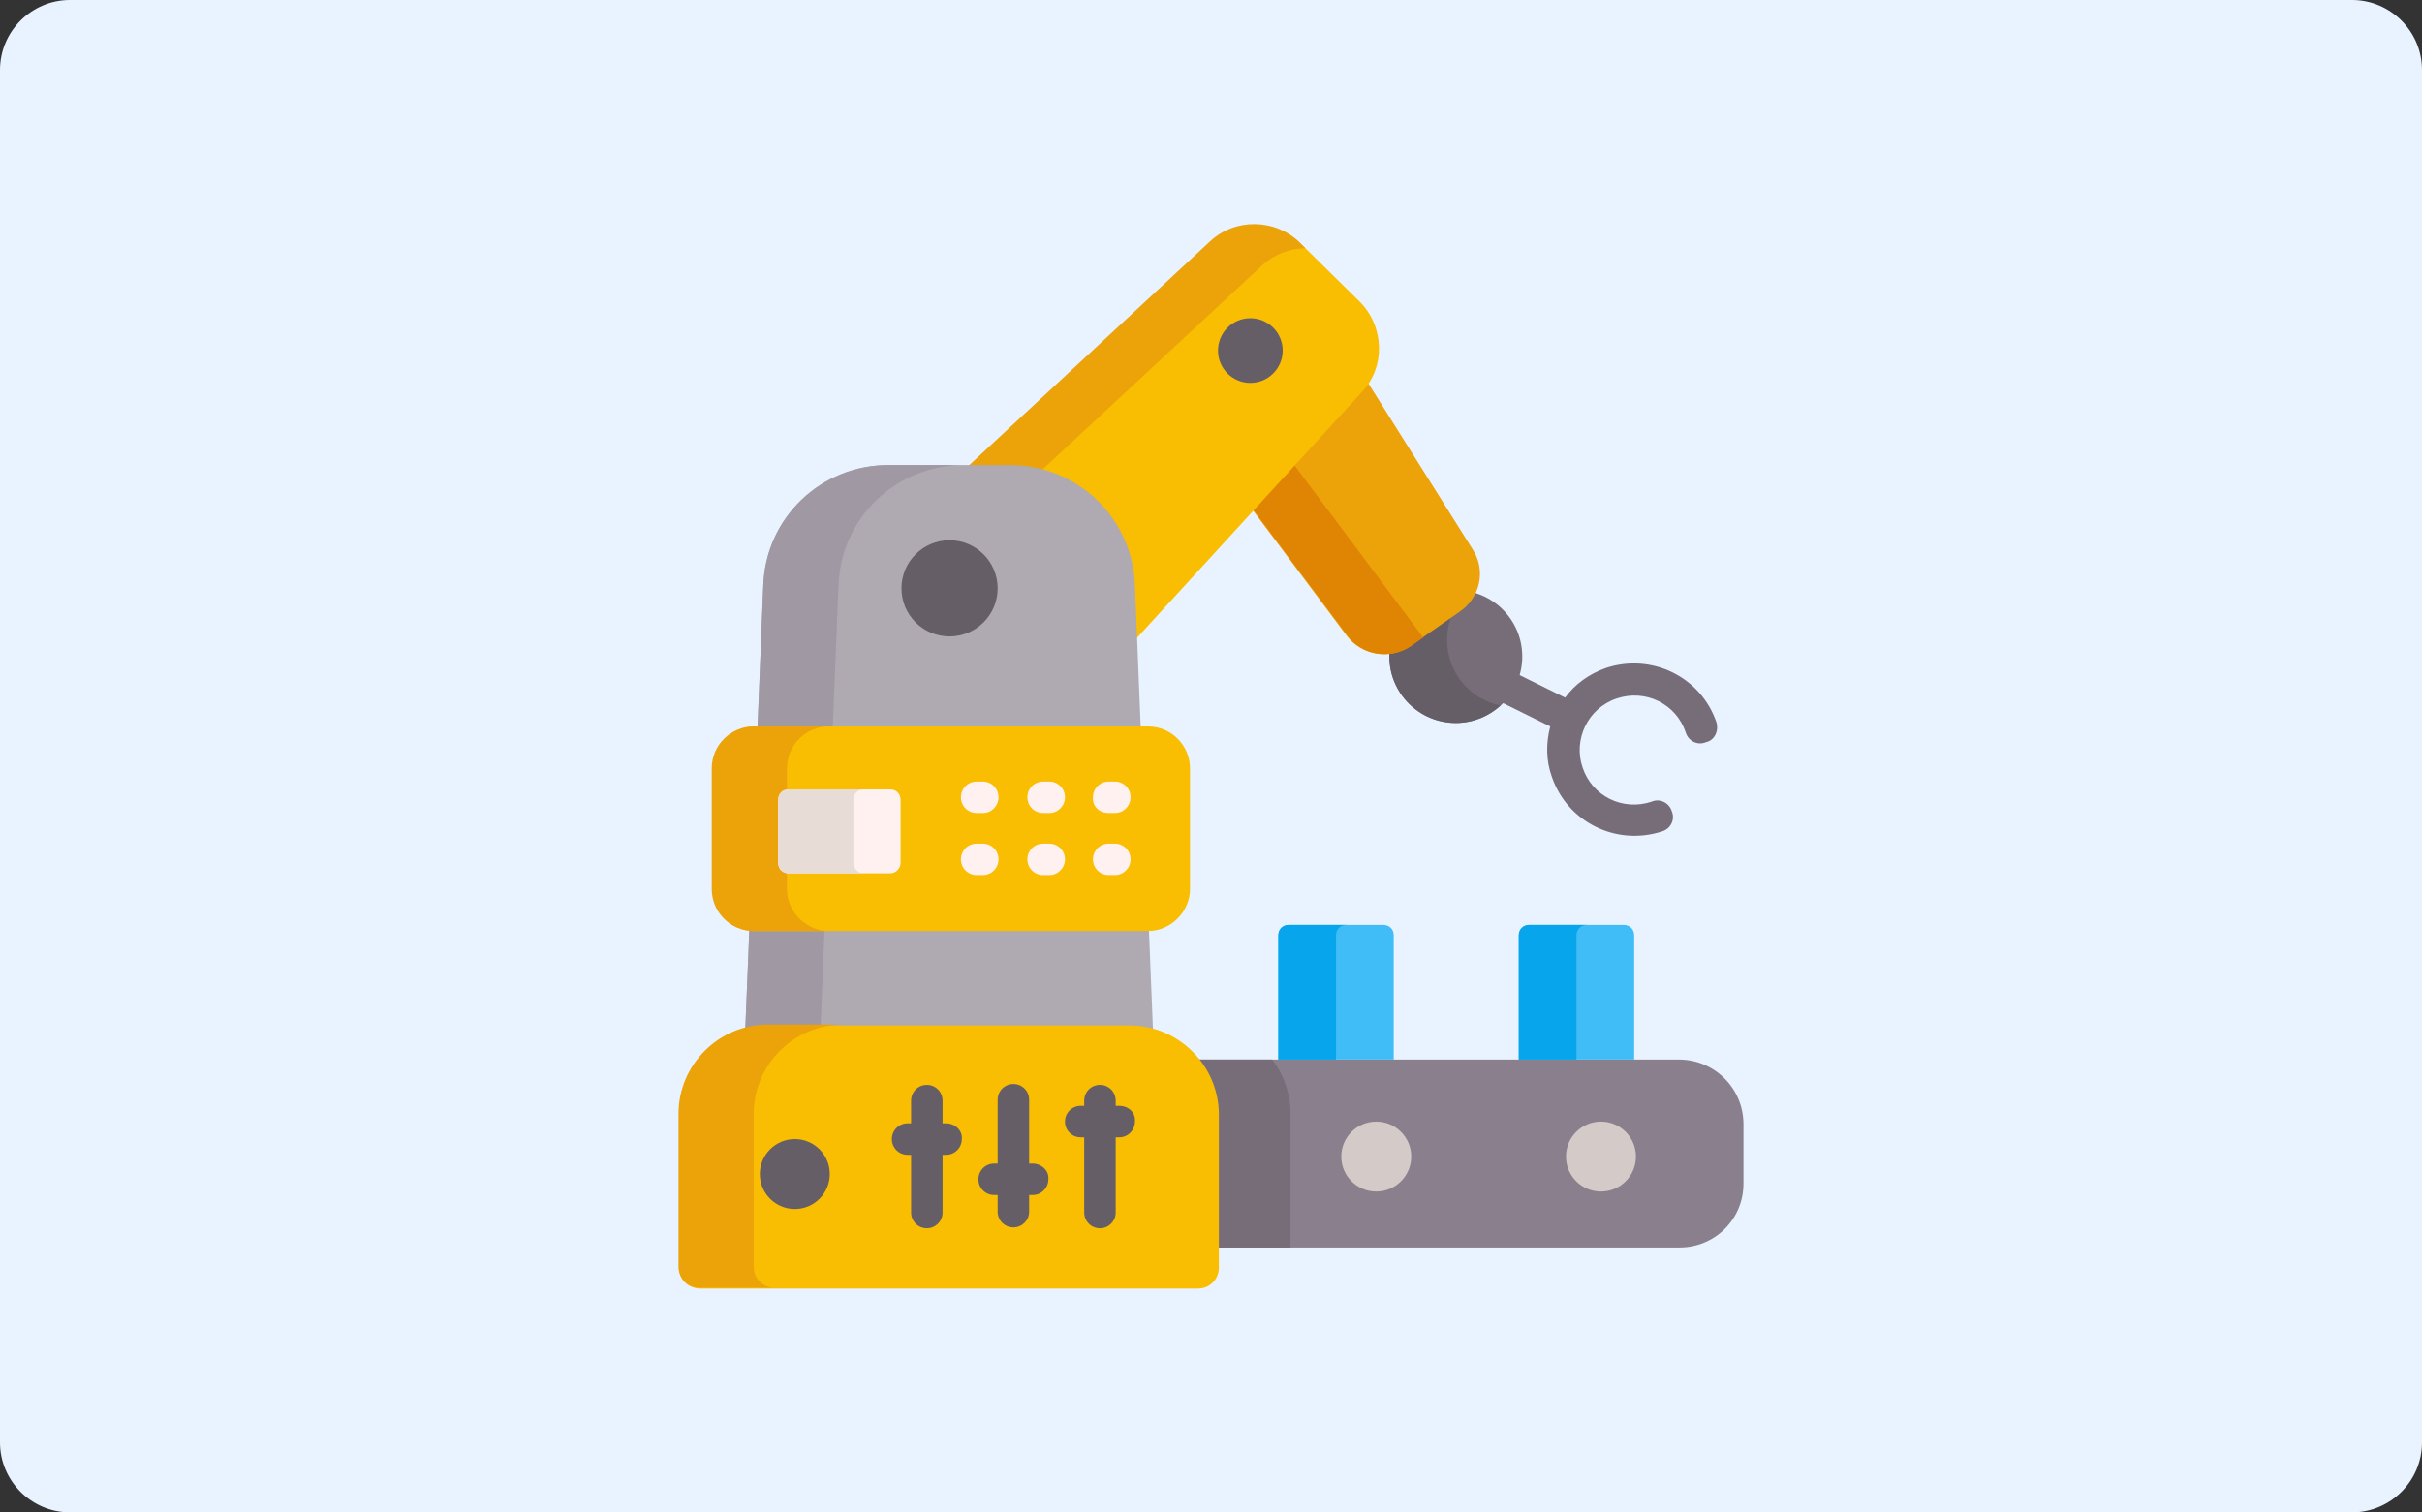 <?xml version="1.0" encoding="utf-8"?>
<!-- Generator: Adobe Illustrator 26.0.1, SVG Export Plug-In . SVG Version: 6.00 Build 0)  -->
<svg version="1.1" id="レイヤー_1" xmlns="http://www.w3.org/2000/svg" xmlns:xlink="http://www.w3.org/1999/xlink" x="0px"
	 y="0px" viewBox="0 0 277 173" style="enable-background:new 0 0 277 173;" xml:space="preserve">
<rect x="0" y="0" width="277" height="173" fill="#333333" stroke="none"/>
<style type="text/css">
	.st0{fill:#E9F3FF;}
	.st1{fill:#766D78;}
	.st2{fill:#655E67;}
	.st3{fill:#ECA30A;}
	.st4{fill:#DF8403;}
	.st5{fill:#F9BE02;}
	.st6{fill:#8A808D;}
	.st7{fill:#D4CAC8;}
	.st8{fill:#40BDF6;}
	.st9{fill:#07A5EC;}
	.st10{fill:#AFA9B2;}
	.st11{fill:#A098A3;}
	.st12{fill:#FFF1F0;}
	.st13{fill:#E7DCD6;}
</style>
<g>
	<path class="st0" d="M277,165c0,4.4-3.6,8-8,8H8c-4.4,0-8-3.6-8-8V8c0-4.4,3.6-8,8-8h261c4.4,0,8,3.6,8,8V165z"/>
</g>
<g>
	<path class="st1" d="M196.3,82.6c-1.8-5.2-7.4-7.9-12.6-6.2c-2,0.7-3.6,1.9-4.7,3.4l-10.5-5.2c-0.9-0.4-2-0.1-2.5,0.8
		c-0.4,0.9-0.1,2,0.8,2.5l10.5,5.2c-0.5,1.9-0.5,3.9,0.2,5.8c1.8,5.2,7.4,7.9,12.6,6.2c1-0.3,1.5-1.4,1.1-2.3
		c-0.3-1-1.4-1.5-2.3-1.1c-3.3,1.1-6.8-0.6-7.9-3.9c-1.1-3.2,0.6-6.8,3.9-7.9c3.3-1.1,6.8,0.6,7.9,3.9c0.3,1,1.4,1.5,2.3,1.1
		C196.1,84.7,196.6,83.6,196.3,82.6L196.3,82.6z"/>
	<circle class="st1" cx="166.5" cy="75.1" r="7.6"/>
	<path class="st2" d="M171.6,80.7c-1.3,1.2-3.1,2-5.1,2c-4.2,0-7.6-3.4-7.6-7.6s3.4-7.6,7.6-7.6c0.5,0,0.9,0,1.4,0.1
		c-1.5,1.4-2.4,3.4-2.4,5.6C165.5,76.9,168.1,80,171.6,80.7L171.6,80.7z"/>
	<path class="st3" d="M168.4,62.8l-20.8-33.1l-17,11.7L154,72.7c1.7,2.3,5,2.8,7.3,1.2l5.6-3.9C169.3,68.4,170,65.2,168.4,62.8
		L168.4,62.8z"/>
	<path class="st4" d="M162.8,72.9l-1.4,1c-2.4,1.6-5.6,1.1-7.3-1.2l-23.4-31.3l17-11.7l2.6,4.1l-11.1,7.6l23.4,31.3
		C162.6,72.8,162.7,72.9,162.8,72.9L162.8,72.9z"/>
	<path class="st5" d="M98.5,85.3c-5.8-5.7-5.6-15.1,0.3-20.7l39.7-36.9c2.9-2.7,7.5-2.6,10.3,0.2l6.7,6.6c2.8,2.8,3,7.4,0.3,10.3
		l-36.6,40C113.7,90.8,104.3,91,98.5,85.3L98.5,85.3z"/>
	<circle class="st2" cx="143" cy="40.1" r="3.7"/>
	<path class="st3" d="M104.4,88c0.4,0.4,0.8,0.7,1.2,1.1c-2.6-0.5-5.1-1.8-7.2-3.9c-5.8-5.7-5.6-15.1,0.3-20.7l39.7-36.9
		c2.9-2.7,7.5-2.6,10.3,0.2l0.6,0.6c-1.8,0-3.6,0.7-5,2l-39.7,36.9C98.8,72.9,98.6,82.3,104.4,88L104.4,88z"/>
	<path class="st6" d="M199.4,128.6v6.8c0,4.1-3.3,7.3-7.3,7.3h-68.5v-21.5H192C196.1,121.2,199.4,124.5,199.4,128.6z"/>
	<circle class="st7" cx="157.4" cy="132.3" r="4"/>
	<circle class="st7" cx="183.1" cy="132.3" r="4"/>
	<g>
		<path class="st8" d="M159.4,121.2h-13.2V107c0-0.7,0.5-1.2,1.2-1.2h10.8c0.7,0,1.2,0.5,1.2,1.2V121.2z"/>
		<path class="st8" d="M186.9,121.2h-13.2V107c0-0.7,0.5-1.2,1.2-1.2h10.8c0.7,0,1.2,0.5,1.2,1.2V121.2z"/>
	</g>
	<path class="st9" d="M154,105.8c-0.7,0-1.2,0.5-1.2,1.2v14.2h-6.6V107c0-0.7,0.5-1.2,1.2-1.2H154z"/>
	<path class="st9" d="M181.5,105.8c-0.7,0-1.2,0.5-1.2,1.2v14.2h-6.6V107c0-0.7,0.5-1.2,1.2-1.2H181.5z"/>
	<path class="st1" d="M147.6,127.4v15.3h-24.1v-21.5h22C146.8,122.9,147.6,125.1,147.6,127.4L147.6,127.4z"/>
	<path class="st10" d="M132.1,123.6H85l2.3-56.7c0.3-7.7,6.6-13.7,14.3-13.7h13.9c7.7,0,14,6,14.3,13.7L132.1,123.6z"/>
	<circle class="st2" cx="108.6" cy="67.3" r="5.5"/>
	<path class="st11" d="M110.2,53.2c-7.7,0-14,6-14.3,13.7l-2.3,56.7H85l2.3-56.7c0.3-7.7,6.6-13.7,14.3-13.7L110.2,53.2z"/>
	<path class="st5" d="M131.3,106.5h-45c-2.7,0-4.8-2.2-4.8-4.8V87.9c0-2.7,2.2-4.8,4.8-4.8h45c2.7,0,4.8,2.2,4.8,4.8v13.8
		C136.1,104.3,133.9,106.5,131.3,106.5z"/>
	<g>
		<path class="st12" d="M112.4,89.4h-0.7c-1,0-1.8,0.8-1.8,1.8c0,1,0.8,1.8,1.8,1.8h0.7c1,0,1.8-0.8,1.8-1.8
			C114.2,90.2,113.4,89.4,112.4,89.4z"/>
		<path class="st12" d="M120,89.4h-0.7c-1,0-1.8,0.8-1.8,1.8c0,1,0.8,1.8,1.8,1.8h0.7c1,0,1.8-0.8,1.8-1.8
			C121.8,90.2,121,89.4,120,89.4z"/>
		<path class="st12" d="M126.8,93h0.7c1,0,1.8-0.8,1.8-1.8s-0.8-1.8-1.8-1.8h-0.7c-1,0-1.8,0.8-1.8,1.8
			C124.9,92.2,125.7,93,126.8,93z"/>
		<path class="st12" d="M112.4,96.5h-0.7c-1,0-1.8,0.8-1.8,1.8s0.8,1.8,1.8,1.8h0.7c1,0,1.8-0.8,1.8-1.8
			C114.2,97.3,113.4,96.5,112.4,96.5z"/>
		<path class="st12" d="M120,96.5h-0.7c-1,0-1.8,0.8-1.8,1.8s0.8,1.8,1.8,1.8h0.7c1,0,1.8-0.8,1.8-1.8C121.8,97.3,121,96.5,120,96.5
			z"/>
		<path class="st12" d="M127.5,96.5h-0.7c-1,0-1.8,0.8-1.8,1.8s0.8,1.8,1.8,1.8h0.7c1,0,1.8-0.8,1.8-1.8
			C129.3,97.3,128.5,96.5,127.5,96.5z"/>
	</g>
	<path class="st5" d="M80.1,147.4H137c1.4,0,2.4-1.1,2.4-2.4v-17.5c0-5.6-4.6-10.2-10.2-10.2H87.9c-5.6,0-10.2,4.6-10.2,10.2v17.5
		C77.6,146.3,78.7,147.4,80.1,147.4L80.1,147.4z"/>
	<circle class="st2" cx="90.9" cy="134.3" r="4"/>
	<g>
		<path class="st2" d="M128,126.5h-0.4v-0.6c0-1-0.8-1.8-1.8-1.8s-1.8,0.8-1.8,1.8v0.6h-0.4c-1,0-1.8,0.8-1.8,1.8
			c0,1,0.8,1.8,1.8,1.8h0.4v8.6c0,1,0.8,1.8,1.8,1.8s1.8-0.8,1.8-1.8v-8.6h0.4c1,0,1.8-0.8,1.8-1.8
			C129.9,127.3,129.1,126.5,128,126.5z"/>
		<path class="st2" d="M118.1,133.1h-0.4v-7.3c0-1-0.8-1.8-1.8-1.8s-1.8,0.8-1.8,1.8v7.3h-0.4c-1,0-1.8,0.8-1.8,1.8
			c0,1,0.8,1.8,1.8,1.8h0.4v1.9c0,1,0.8,1.8,1.8,1.8s1.8-0.8,1.8-1.8v-1.9h0.4c1,0,1.8-0.8,1.8-1.8
			C120,133.9,119.1,133.1,118.1,133.1z"/>
		<path class="st2" d="M108.2,128.5h-0.4v-2.6c0-1-0.8-1.8-1.8-1.8s-1.8,0.8-1.8,1.8v2.6h-0.4c-1,0-1.8,0.8-1.8,1.8
			c0,1,0.8,1.8,1.8,1.8h0.4v6.6c0,1,0.8,1.8,1.8,1.8s1.8-0.8,1.8-1.8v-6.6h0.4c1,0,1.8-0.8,1.8-1.8
			C110.1,129.3,109.2,128.5,108.2,128.5z"/>
	</g>
	<path class="st3" d="M94.8,106.5h-8.6c-2.7,0-4.8-2.2-4.8-4.8V87.9c0-2.7,2.2-4.8,4.8-4.8h8.6c-2.7,0-4.8,2.2-4.8,4.8v13.8
		C90,104.3,92.2,106.5,94.8,106.5z"/>
	<path class="st3" d="M86.2,127.4v17.5c0,1.4,1.1,2.4,2.4,2.4h-8.6c-1.4,0-2.4-1.1-2.4-2.4v-17.5c0-5.6,4.6-10.2,10.2-10.2h8.6
		C90.8,117.2,86.2,121.8,86.2,127.4L86.2,127.4z"/>
	<path class="st12" d="M101.8,99.9H90.2c-0.7,0-1.2-0.5-1.2-1.2v-7.2c0-0.7,0.5-1.2,1.2-1.2h11.6c0.7,0,1.2,0.5,1.2,1.2v7.2
		C103,99.3,102.5,99.9,101.8,99.9z"/>
	<path class="st13" d="M98.8,99.9h-8.6c-0.7,0-1.2-0.5-1.2-1.2v-7.2c0-0.7,0.5-1.2,1.2-1.2h8.6c-0.7,0-1.2,0.5-1.2,1.2v7.2
		C97.6,99.3,98.1,99.9,98.8,99.9z"/>
</g>
</svg>
